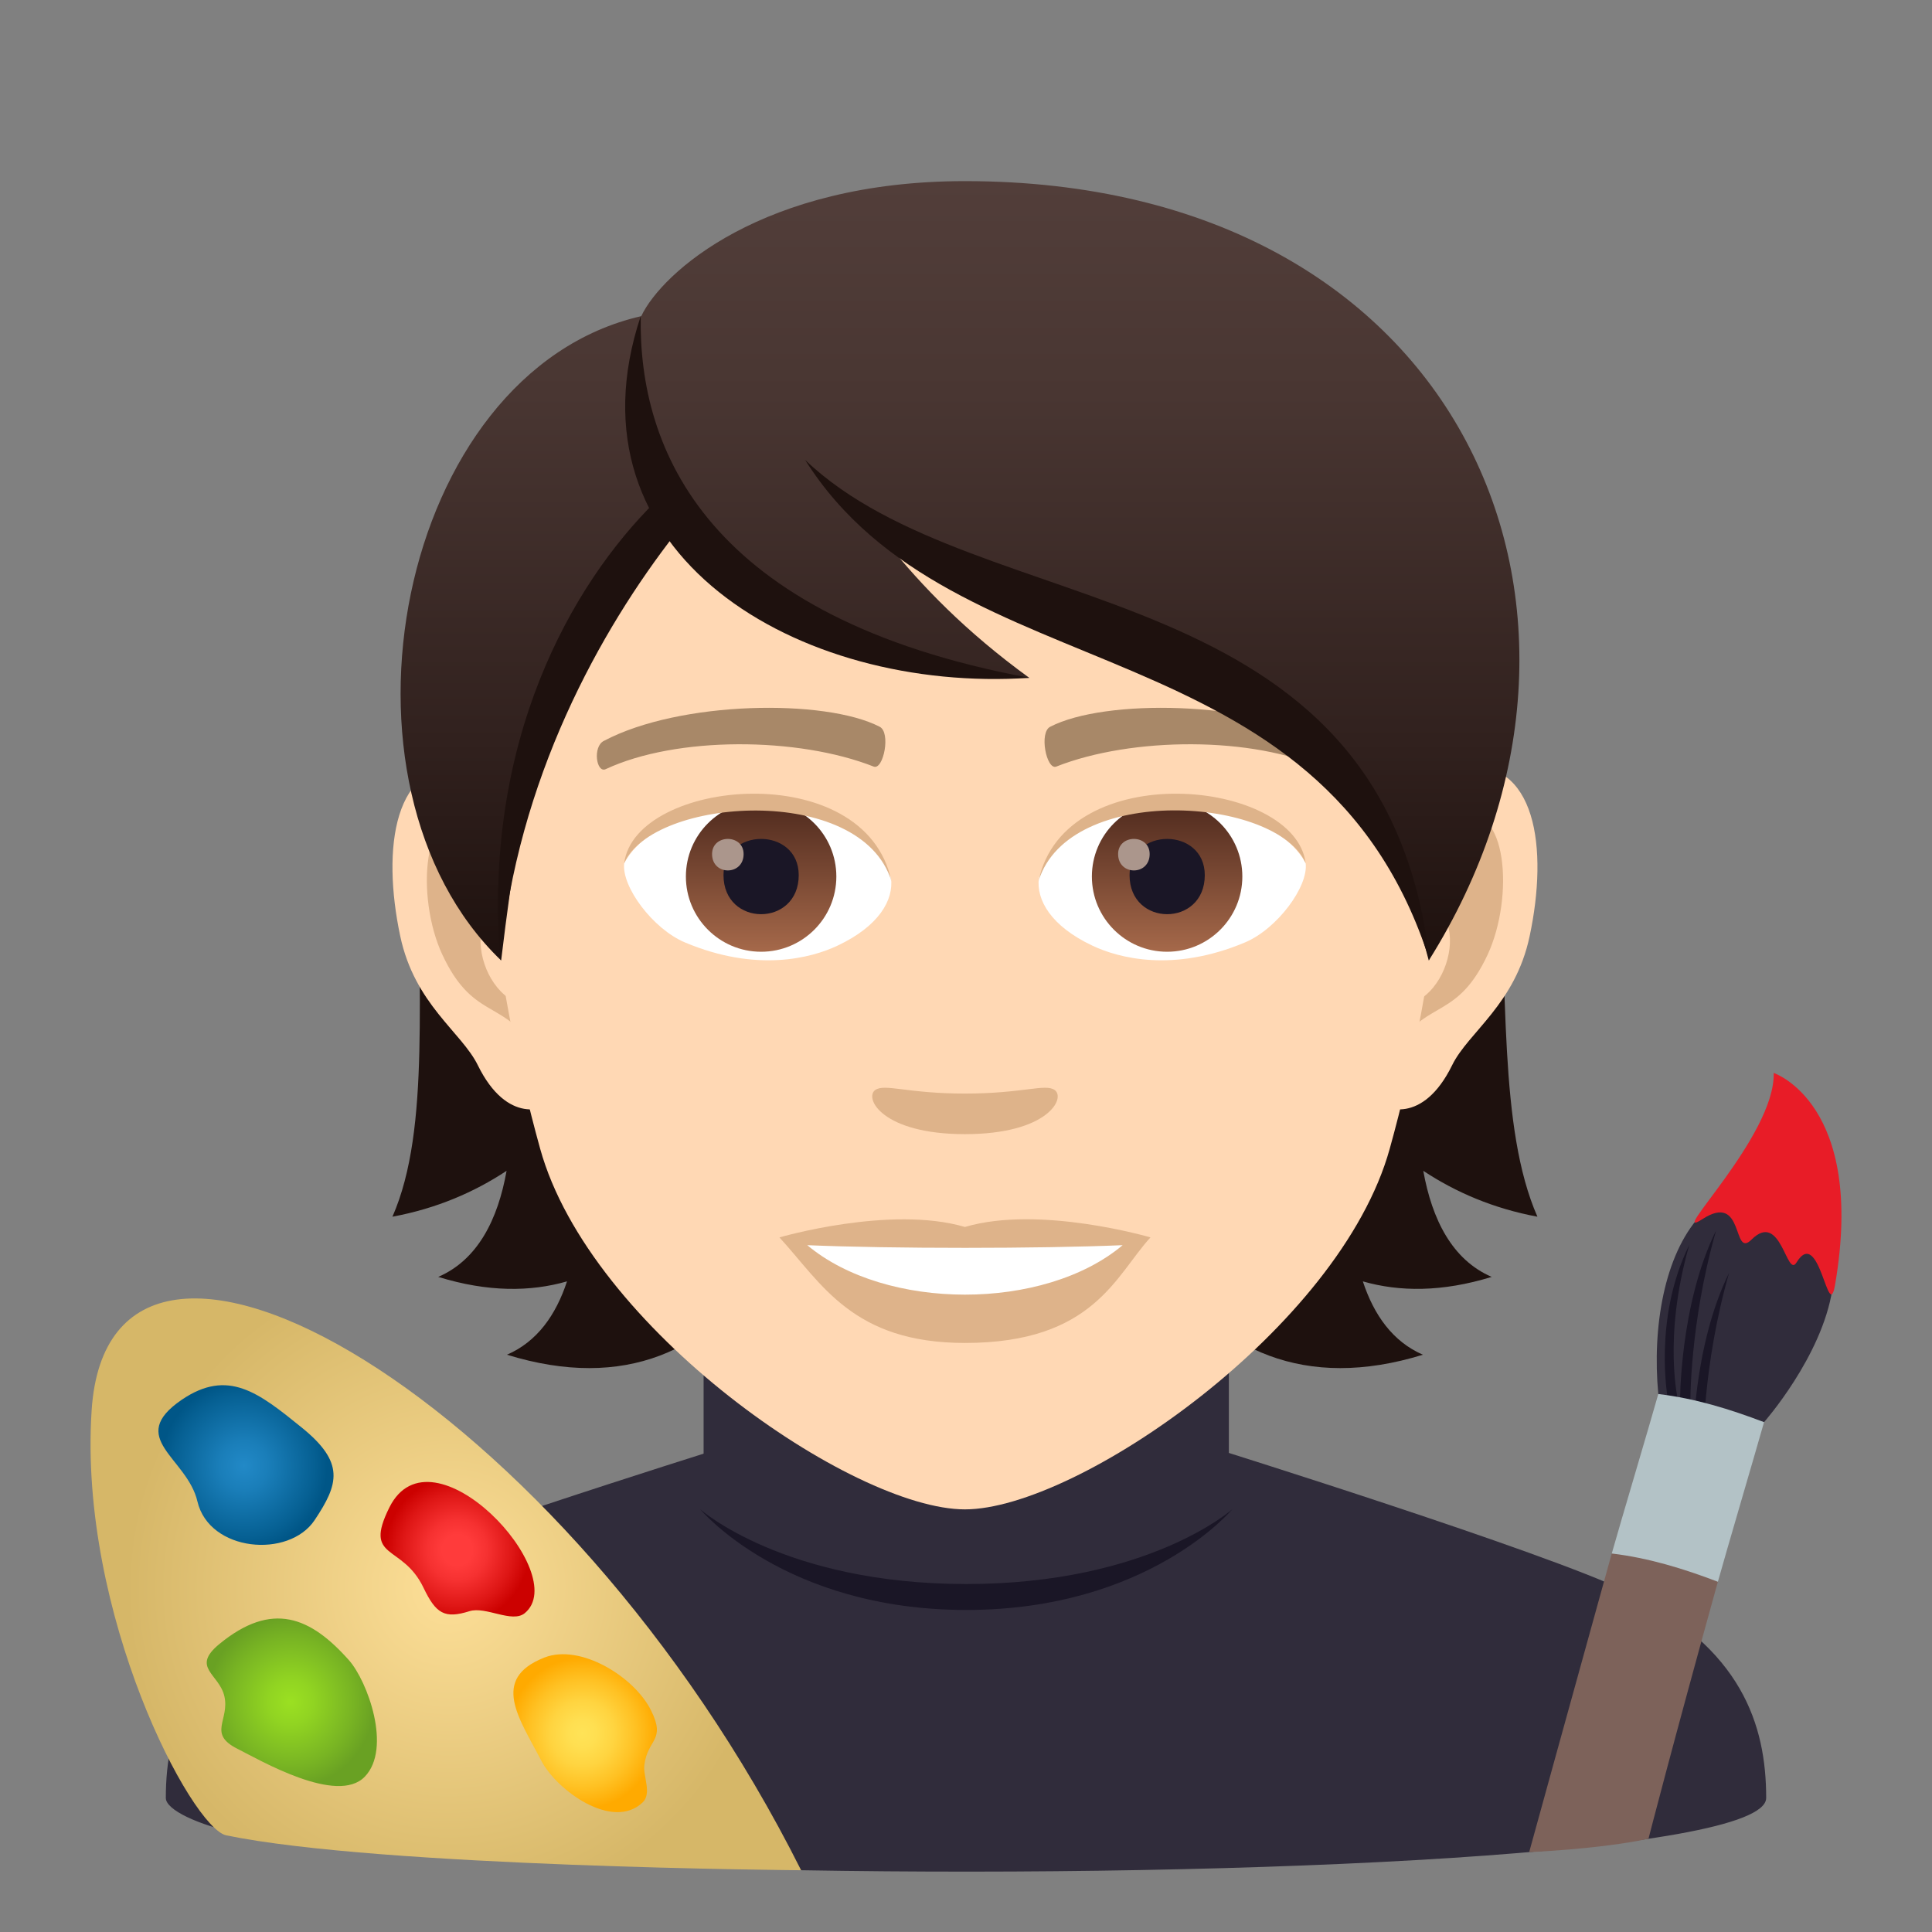 <?xml version="1.0" encoding="utf-8"?>
<!-- Generator: Adobe Illustrator 15.0.0, SVG Export Plug-In . SVG Version: 6.00 Build 0)  -->
<!DOCTYPE svg PUBLIC "-//W3C//DTD SVG 1.1//EN" "http://www.w3.org/Graphics/SVG/1.1/DTD/svg11.dtd">
<svg version="1.1" id="Layer_1" xmlns:x="http://ns.adobe.com/Extensibility/1.0/" xmlns:i="http://ns.adobe.com/AdobeIllustrator/10.0/" xmlns:graph="http://ns.adobe.com/Graphs/1.0/"
	 xmlns="http://www.w3.org/2000/svg" xmlns:xlink="http://www.w3.org/1999/xlink" xmlns:a="http://ns.adobe.com/AdobeSVGViewerExtensions/3.0/"
	 x="0px" y="0px" width="64px" height="64px" viewBox="0 0 64 64" enable-background="new 0 0 64 64" xml:space="preserve">
<rect x="0" y="0" width="64" height="64" fill="#808080" stroke="none"/>
<path fill="#302C3B" d="M10.193,52.717c2.652-1.287,13.573-4.707,13.573-4.707l16.467-0.029c0,0,10.998,3.441,13.634,4.734
	c3.833,1.871,4.64,4.428,4.64,6.844c0,1.853-17.172,2.65-31.969,2.395c0,0-11.321-3.131-18.592-1.202
	c-1.386-0.3-2.453-0.795-2.453-1.192C5.493,57.139,6.349,54.582,10.193,52.717z"/>
<path fill="#302C3B" d="M23.308,49.947c0,0,2.792,2.832,8.7,2.832c5.909,0,8.7-2.832,8.7-2.832v-8.035h-17.4V49.947z"/>
<path fill="#1A1626" d="M32.008,52.473c-6.038,0-8.813-2.477-8.813-2.477s2.775,3.336,8.813,3.336c6.04,0,8.813-3.336,8.813-3.336
	S38.048,52.473,32.008,52.473z"/>
<radialGradient id="SVGID_1_" cx="-5.611" cy="93.569" r="10.856" gradientTransform="matrix(0.98 0.066 -0.065 0.998 26.442 -40.419)" gradientUnits="userSpaceOnUse">
	<stop  offset="0" style="stop-color:#FDDF98"/>
	<stop  offset="1" style="stop-color:#D6B768"/>
	<a:midPointStop  offset="0" style="stop-color:#FDDF98"/>
	<a:midPointStop  offset="0.5" style="stop-color:#FDDF98"/>
	<a:midPointStop  offset="1" style="stop-color:#D6B768"/>
</radialGradient>
<path fill="url(#SVGID_1_)" d="M7.495,60.798c-1.143-0.235-4.897-7.313-4.46-14.071c0.591-9.154,15.683-0.369,23.503,15.227
	C26.538,61.953,12.607,61.854,7.495,60.798z"/>
<radialGradient id="SVGID_2_" cx="-5.403" cy="92.306" r="2.423" gradientTransform="matrix(0.98 0.066 -0.065 0.998 26.442 -40.419)" gradientUnits="userSpaceOnUse">
	<stop  offset="0.212" style="stop-color:#FF3B3B"/>
	<stop  offset="0.418" style="stop-color:#F63131"/>
	<stop  offset="0.771" style="stop-color:#DE1615"/>
	<stop  offset="1" style="stop-color:#CC0100"/>
	<a:midPointStop  offset="0.212" style="stop-color:#FF3B3B"/>
	<a:midPointStop  offset="0.588" style="stop-color:#FF3B3B"/>
	<a:midPointStop  offset="1" style="stop-color:#CC0100"/>
</radialGradient>
<path fill="url(#SVGID_2_)" d="M12.896,49.941c-0.87,1.758,0.431,1.182,1.135,2.658c0.408,0.852,0.695,1.034,1.523,0.773
	c0.538-0.168,1.411,0.408,1.828,0.067C18.967,52.14,14.296,47.115,12.896,49.941z"/>
<radialGradient id="SVGID_3_" cx="-0.784" cy="98.084" r="2.507" gradientTransform="matrix(0.98 0.066 -0.065 0.998 26.442 -40.419)" gradientUnits="userSpaceOnUse">
	<stop  offset="0" style="stop-color:#FFE357"/>
	<stop  offset="0.184" style="stop-color:#FFDF51"/>
	<stop  offset="0.432" style="stop-color:#FFD440"/>
	<stop  offset="0.716" style="stop-color:#FFC123"/>
	<stop  offset="1" style="stop-color:#FFAA00"/>
	<a:midPointStop  offset="0" style="stop-color:#FFE357"/>
	<a:midPointStop  offset="0.642" style="stop-color:#FFE357"/>
	<a:midPointStop  offset="1" style="stop-color:#FFAA00"/>
</radialGradient>
<path fill="url(#SVGID_3_)" d="M21.287,59.709c0.315-0.297,0.012-0.868,0.057-1.234c0.107-0.879,0.724-0.805,0.223-1.814
	c-0.555-1.121-2.347-2.219-3.532-1.753c-1.816,0.712-0.817,2.036-0.103,3.419C18.44,59.305,20.292,60.654,21.287,59.709z"/>
<radialGradient id="SVGID_4_" cx="-12.767" cy="89.996" r="2.807" gradientTransform="matrix(0.98 0.066 -0.065 0.998 26.442 -40.419)" gradientUnits="userSpaceOnUse">
	<stop  offset="0" style="stop-color:#2289C7"/>
	<stop  offset="0.291" style="stop-color:#1A7EB9"/>
	<stop  offset="0.842" style="stop-color:#066093"/>
	<stop  offset="1" style="stop-color:#005687"/>
	<a:midPointStop  offset="0" style="stop-color:#2289C7"/>
	<a:midPointStop  offset="0.564" style="stop-color:#2289C7"/>
	<a:midPointStop  offset="1" style="stop-color:#005687"/>
</radialGradient>
<path fill="url(#SVGID_4_)" d="M10.423,50.355c0.799-1.197,1.007-1.904-0.428-3.066c-1.428-1.155-2.439-1.963-3.975-0.92
	c-1.86,1.272,0.181,1.914,0.52,3.368C6.933,51.41,9.572,51.634,10.423,50.355z"/>
<radialGradient id="SVGID_5_" cx="-10.679" cy="97.691" r="2.833" gradientTransform="matrix(0.98 0.066 -0.065 0.998 26.442 -40.419)" gradientUnits="userSpaceOnUse">
	<stop  offset="0" style="stop-color:#9BE022"/>
	<stop  offset="0.267" style="stop-color:#91D422"/>
	<stop  offset="0.747" style="stop-color:#78B423"/>
	<stop  offset="1" style="stop-color:#69A123"/>
	<a:midPointStop  offset="0" style="stop-color:#9BE022"/>
	<a:midPointStop  offset="0.576" style="stop-color:#9BE022"/>
	<a:midPointStop  offset="1" style="stop-color:#69A123"/>
</radialGradient>
<path fill="url(#SVGID_5_)" d="M11.558,54.995c-1.276-1.436-2.545-1.967-4.287-0.538c-0.959,0.785-0.01,0.987,0.162,1.734
	c0.18,0.789-0.564,1.24,0.429,1.738c0.749,0.377,3.313,1.877,4.224,0.924C12.983,57.918,12.179,55.696,11.558,54.995z"/>
<path fill="#1E110E" d="M47.148,38.785c1.08,0.714,2.326,1.248,3.781,1.52c-2.582-5.888,1.313-18.236-6.668-27.31
	c-11.25,0.338-12.807,36.722,2.875,31.882c-0.998-0.432-1.623-1.314-1.99-2.43c1.209,0.348,2.621,0.359,4.268-0.148
	C48.104,41.733,47.438,40.398,47.148,38.785z"/>
<path fill="#1E110E" d="M18.91,12.995c-7.979,9.074-3.326,21.422-5.91,27.31c1.455-0.271,2.701-0.806,3.781-1.52
	c-0.287,1.613-0.955,2.948-2.264,3.514c1.645,0.508,3.057,0.496,4.266,0.148c-0.367,1.115-0.99,1.998-1.99,2.43
	C32.475,49.717,30.16,13.333,18.91,12.995z"/>
<path id="Path_1857_" fill="#FFD8B4" d="M48.377,25.392c-2.541,0.308-4.375,8.815-2.777,11.062c0.223,0.314,1.533,0.813,2.504-1.168
	c0.537-1.098,2.09-2.013,2.568-4.277C51.289,28.109,50.904,25.085,48.377,25.392z"/>
<path id="Path_1856_" fill="#FFD8B4" d="M15.555,25.392c2.541,0.308,4.375,8.815,2.777,11.062c-0.225,0.314-1.533,0.813-2.504-1.168
	c-0.539-1.098-2.09-2.013-2.57-4.277C12.643,28.109,13.027,25.085,15.555,25.392z"/>
<path id="Path_1855_" fill="#DEB38A" d="M48.309,27.023c-0.662,0.209-1.387,1.219-1.779,2.896c2.318-0.498,1.738,3.362-0.275,3.434
	c0.018,0.389,0.045,0.788,0.092,1.209c0.971-1.41,1.957-0.845,2.934-2.94C50.158,29.731,49.949,26.507,48.309,27.023z"/>
<path id="Path_1854_" fill="#DEB38A" d="M17.4,29.915c-0.393-1.674-1.113-2.685-1.775-2.892c-1.643-0.516-1.852,2.708-0.973,4.599
	c0.977,2.096,1.963,1.53,2.934,2.94c0.047-0.422,0.074-0.822,0.09-1.21C15.684,33.257,15.113,29.445,17.4,29.915z"/>
<path fill="#FFD8B4" d="M31.965,9.034c-11.008,0-16.311,8.965-15.648,20.493c0.137,2.317,0.781,5.661,1.576,8.525
	C19.543,44.005,28.256,50,31.965,50s12.422-5.995,14.072-11.948c0.797-2.864,1.441-6.208,1.578-8.525
	C48.275,18,42.975,9.034,31.965,9.034z"/>
<path id="Path_1853_" fill="#A88868" d="M43.926,24.542c-2.518-1.333-7.336-1.398-9.131-0.47c-0.385,0.18-0.129,1.443,0.193,1.323
	c2.5-0.99,6.535-1.012,8.877,0.084C44.178,25.623,44.307,24.728,43.926,24.542z"/>
<path id="Path_1852_" fill="#A88868" d="M20.006,24.542c2.518-1.333,7.332-1.398,9.129-0.47c0.385,0.18,0.131,1.443-0.191,1.323
	c-2.506-0.99-6.535-1.012-8.879,0.084C19.754,25.623,19.625,24.728,20.006,24.542z"/>
<path id="Path_1851_" fill="#DEB38A" d="M34.936,36.107c-0.313-0.219-1.051,0.119-2.971,0.119c-1.916,0-2.654-0.338-2.971-0.119
	c-0.375,0.266,0.225,1.463,2.971,1.463C34.715,37.57,35.314,36.373,34.936,36.107z"/>
<path id="Path_1850_" fill="#DEB38A" d="M31.965,40.645c-2.475-0.728-6.145,0.346-6.145,0.346c1.398,1.522,2.422,3.496,6.145,3.496
	c4.266,0,4.992-2.242,6.146-3.496C38.111,40.99,34.439,39.912,31.965,40.645z"/>
<path id="Path_1849_" fill="#FFFFFF" d="M26.742,41.248c2.596,2.178,7.838,2.192,10.447,0
	C34.424,41.366,29.527,41.367,26.742,41.248z"/>
<path id="Path_1848_" fill="#FFFFFF" d="M29.516,29.085c0.094,0.729-0.4,1.593-1.77,2.24c-0.869,0.412-2.68,0.896-5.057-0.106
	c-1.066-0.449-2.104-1.849-2.012-2.623C21.967,26.167,28.311,25.811,29.516,29.085z"/>
<linearGradient id="Oval_1_" gradientUnits="userSpaceOnUse" x1="-424.585" y1="477.466" x2="-424.585" y2="478.225" gradientTransform="matrix(6.57 0 0 -6.57 2814.78 3168.528)">
	<stop  offset="0" style="stop-color:#A6694A"/>
	<stop  offset="1" style="stop-color:#4F2A1E"/>
	<a:midPointStop  offset="0" style="stop-color:#A6694A"/>
	<a:midPointStop  offset="0.5" style="stop-color:#A6694A"/>
	<a:midPointStop  offset="1" style="stop-color:#4F2A1E"/>
</linearGradient>
<circle id="Oval_212_" fill="url(#Oval_1_)" cx="25.213" cy="29.036" r="2.492"/>
<path id="Path_1847_" fill="#1A1626" d="M23.967,28.99c0,1.725,2.492,1.725,2.492,0C26.459,27.39,23.967,27.39,23.967,28.99z"/>
<path id="Path_1846_" fill="#AB968C" d="M23.588,28.292c0,0.723,1.045,0.723,1.045,0C24.633,27.623,23.588,27.623,23.588,28.292z"/>
<path id="Path_1845_" fill="#DEB38A" d="M29.527,29.182c-1.012-3.252-7.91-2.772-8.85-0.585
	C21.027,25.796,28.666,25.057,29.527,29.182z"/>
<path id="Path_1844_" fill="#FFFFFF" d="M34.414,29.085c-0.092,0.729,0.402,1.593,1.771,2.24c0.869,0.412,2.678,0.896,5.057-0.106
	c1.066-0.449,2.104-1.849,2.01-2.623C41.965,26.167,35.621,25.811,34.414,29.085z"/>
<linearGradient id="Oval_2_" gradientUnits="userSpaceOnUse" x1="-425.237" y1="477.466" x2="-425.237" y2="478.225" gradientTransform="matrix(6.57 0 0 -6.57 2832.511 3168.528)">
	<stop  offset="0" style="stop-color:#A6694A"/>
	<stop  offset="1" style="stop-color:#4F2A1E"/>
	<a:midPointStop  offset="0" style="stop-color:#A6694A"/>
	<a:midPointStop  offset="0.5" style="stop-color:#A6694A"/>
	<a:midPointStop  offset="1" style="stop-color:#4F2A1E"/>
</linearGradient>
<circle id="Oval_211_" fill="url(#Oval_2_)" cx="38.662" cy="29.036" r="2.492"/>
<path id="Path_1843_" fill="#1A1626" d="M37.418,28.99c0,1.725,2.492,1.725,2.492,0C39.91,27.39,37.418,27.39,37.418,28.99z"/>
<path id="Path_1842_" fill="#AB968C" d="M37.039,28.292c0,0.723,1.045,0.723,1.045,0C38.084,27.623,37.039,27.623,37.039,28.292z"/>
<path id="Path_1841_" fill="#DEB38A" d="M34.404,29.182c1.01-3.251,7.904-2.786,8.848-0.585
	C42.902,25.796,35.266,25.057,34.404,29.182z"/>
<linearGradient id="SVGID_6_" gradientUnits="userSpaceOnUse" x1="31.801" y1="31.817" x2="31.801" y2="6">
	<stop  offset="0" style="stop-color:#1E110E"/>
	<stop  offset="0.282" style="stop-color:#31211E"/>
	<stop  offset="0.727" style="stop-color:#493632"/>
	<stop  offset="1" style="stop-color:#523E3A"/>
	<a:midPointStop  offset="0" style="stop-color:#1E110E"/>
	<a:midPointStop  offset="0.4" style="stop-color:#1E110E"/>
	<a:midPointStop  offset="1" style="stop-color:#523E3A"/>
</linearGradient>
<path fill="url(#SVGID_6_)" d="M31.967,6c-6.699,0-10.045,3.034-10.725,4.473c-8.098,1.852-10.703,15.516-4.641,21.344
	c0.754-6.211,1.479-10.201,5.607-14.404c2.408,3.227,7.41,5.042,11.889,5.042c-2.121-1.541-3.566-3.051-4.701-4.458
	c7.479,3.433,15.855,5.63,17.934,13.821C54.525,20.358,48.549,6,31.967,6z"/>
<path fill="#1E110E" d="M21.225,10.472c-0.08,4.427,2.184,9.995,12.877,11.982C26.453,22.971,18.604,18.348,21.225,10.472z"/>
<path fill="#1E110E" d="M21.717,16.613c-2.785,2.746-5.736,7.938-5.143,15.205c0.553-6.005,3.313-10.949,5.811-14.152
	C22.207,17.472,21.867,16.831,21.717,16.613z"/>
<path fill="#1E110E" d="M26.67,15.235c5.764,5.504,19.174,3.535,20.688,16.583C43.771,20.545,31.613,23.074,26.67,15.235z"/>
<path fill="#302C3B" d="M58.436,47.111l-3.503-0.932c-0.208-2.227,0.206-4.598,1.369-5.887c1.43-1.584,4.971-1.26,4.396,2.424
	C60.354,44.939,58.436,47.111,58.436,47.111z"/>
<path fill="#1A1626" d="M55.597,46.436l-0.345-0.076c0,0-0.506-2.668,0.708-5.121C55.068,44.344,55.597,46.436,55.597,46.436z"/>
<path fill="#1A1626" d="M55.995,46.521l-0.342-0.074c0,0-0.016-3.232,1.195-5.686C55.96,43.867,55.995,46.521,55.995,46.521z"/>
<path fill="#1A1626" d="M56.426,47.924l-0.344-0.076c0,0-0.014-3.23,1.197-5.684C56.389,45.268,56.426,47.924,56.426,47.924z"/>
<path fill="#E81C27" d="M58.756,35.543c0,0,3.058,1.014,2.035,7.006c-0.229,1.35-0.509-1.979-1.28-0.727
	c-0.328,0.537-0.509-1.736-1.488-0.76c-0.656,0.654-0.211-1.594-1.63-0.676C55.15,41.188,58.815,37.635,58.756,35.543z"/>
<path fill="#7D625A" d="M50.656,61.354c0,0,1.245-4.521,2.735-9.891c2.104-1.229,3.515,0.936,3.515,0.936
	c-1.491,5.369-2.298,8.512-2.298,8.512C52.969,61.26,50.656,61.354,50.656,61.354z"/>
<path fill="#B3C2C6" d="M58.436,47.111c-0.24,0.855-1.294,4.434-1.529,5.287c-1.135-0.434-2.3-0.791-3.515-0.936
	c0.238-0.854,1.304-4.43,1.541-5.283C56.148,46.322,57.301,46.678,58.436,47.111z"/>
</svg>
